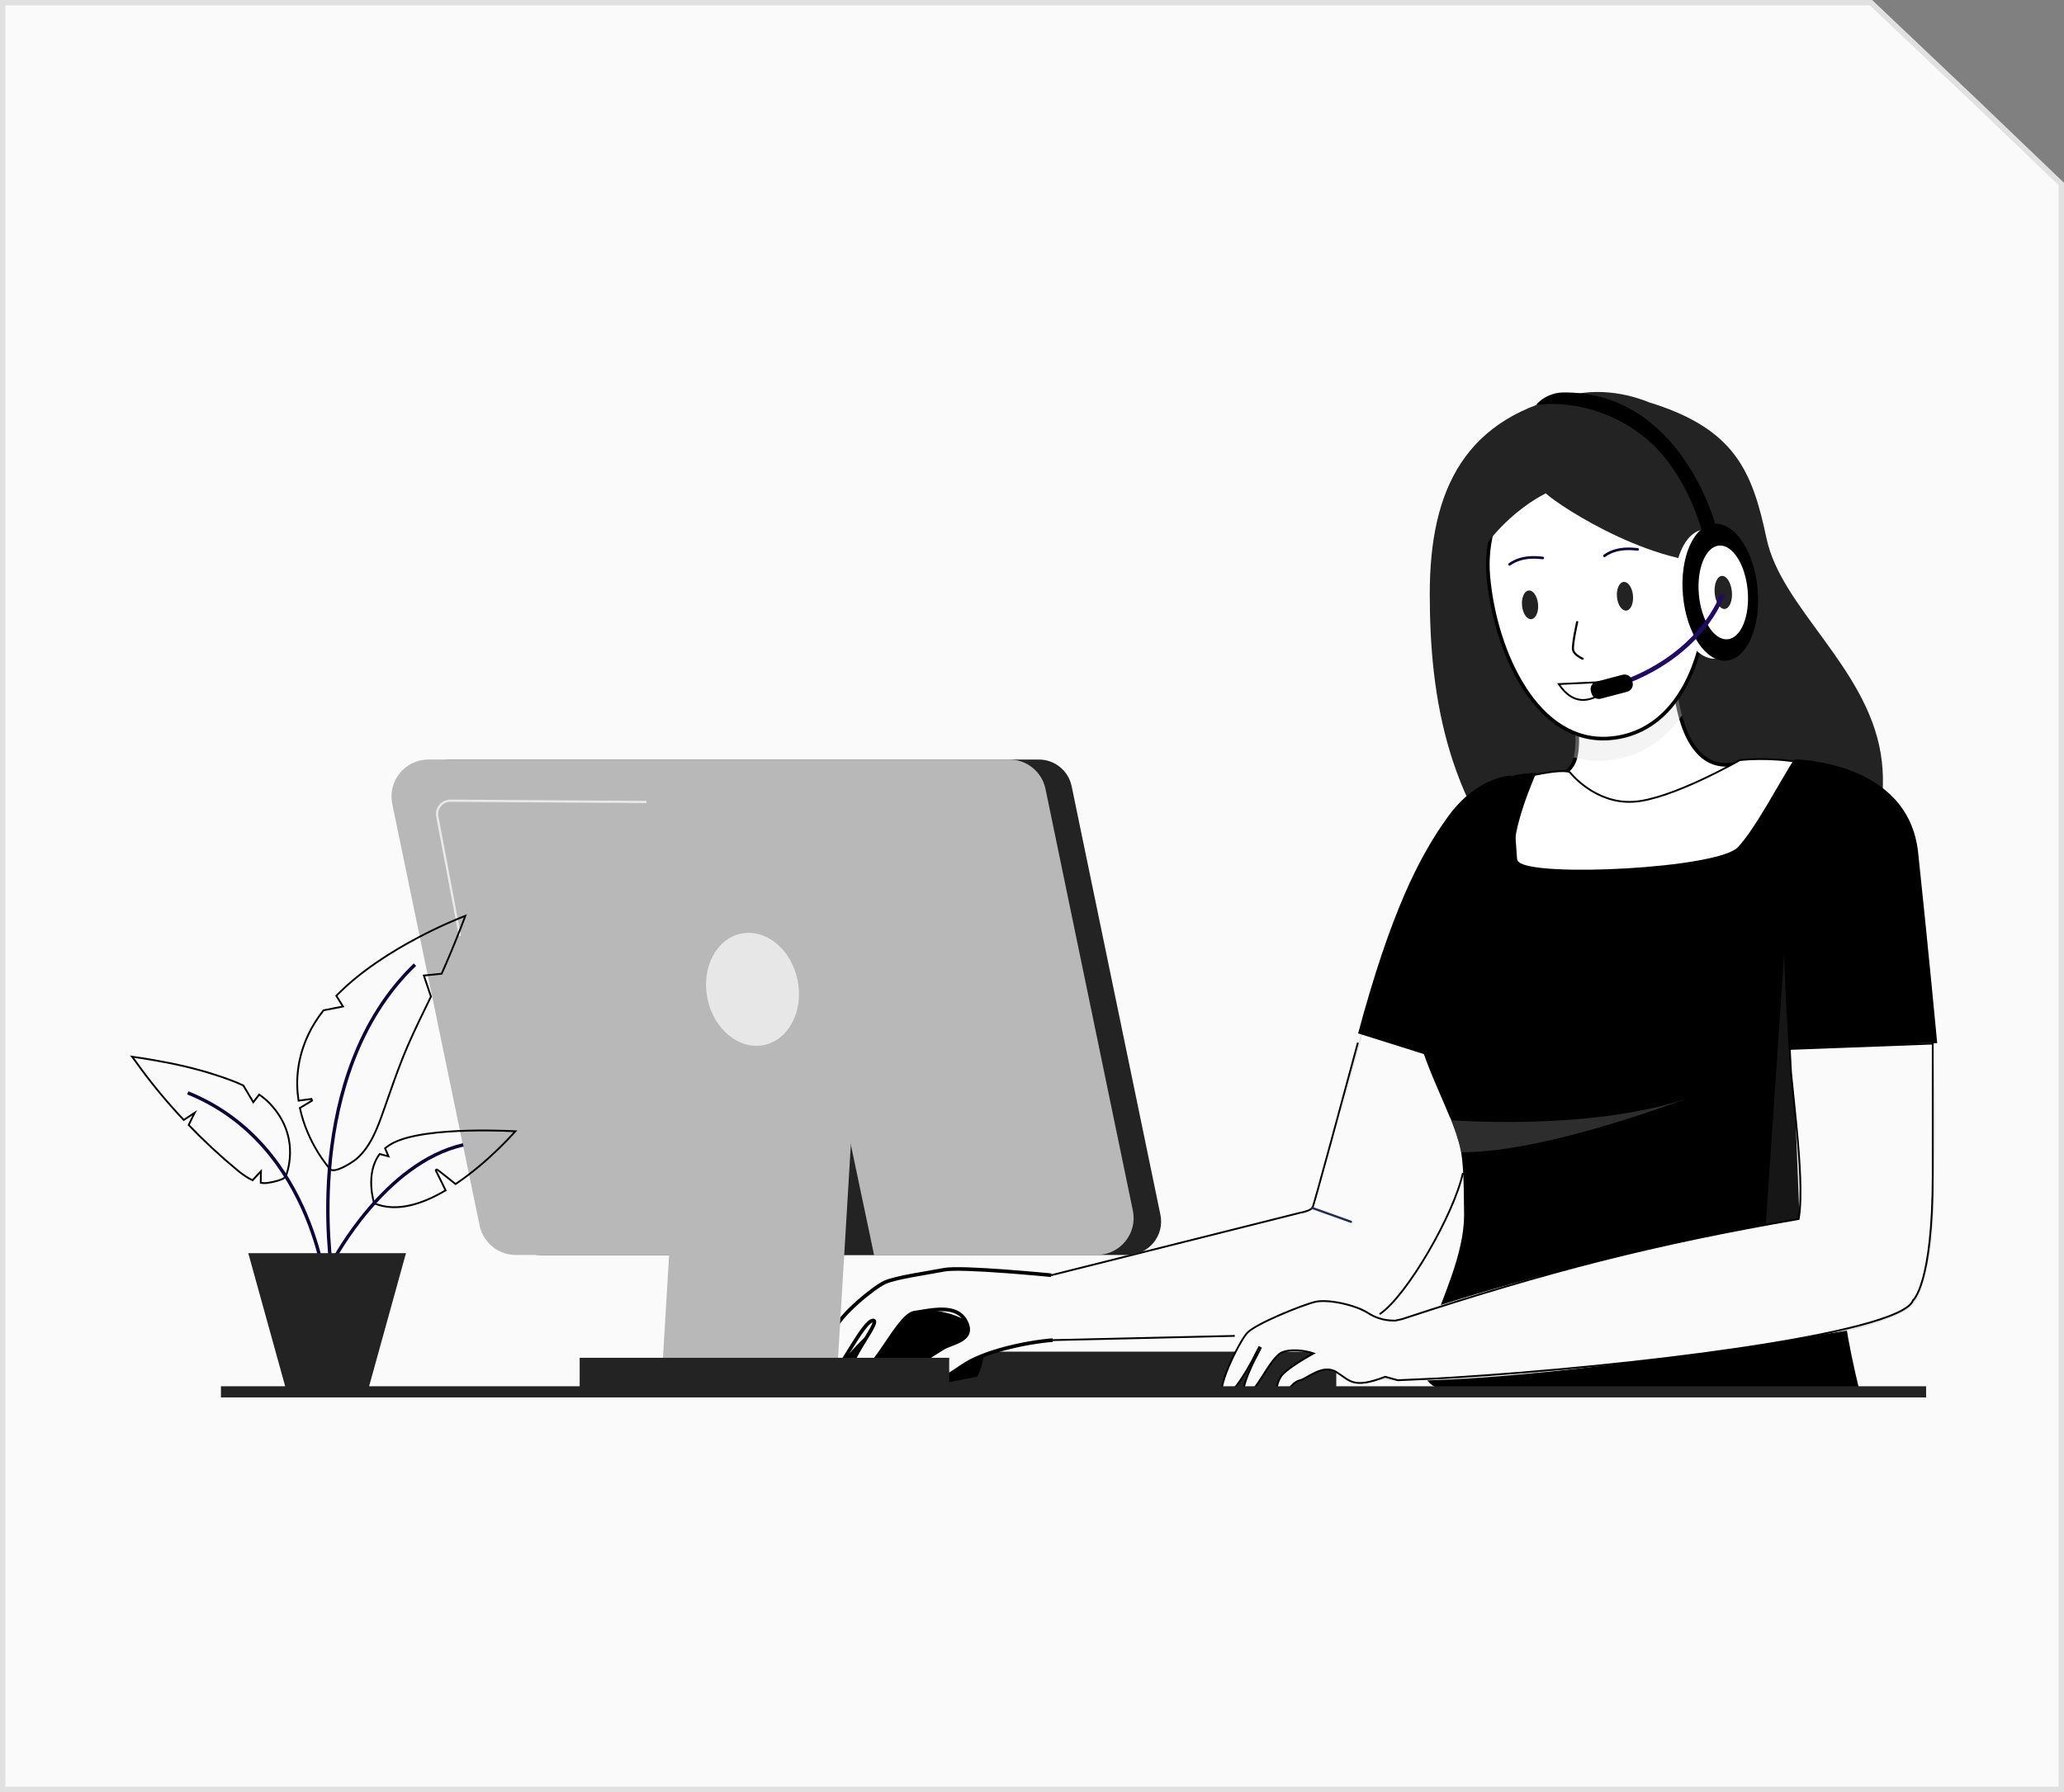 <svg width="570" height="495" viewBox="0 0 570 495" fill="none" xmlns="http://www.w3.org/2000/svg">
<rect x="0" y="0" width="570" height="495" fill="#808080" stroke="none"/>
<path d="M0 0L517 0L546 27.5L570 50.5V495H0V0Z" fill="#FAFAFA"/>
<path d="M516.702 0.75L545.484 28.044L569.25 50.818V494.25H0.75V0.75H516.702Z" stroke="black" stroke-opacity="0.1" stroke-width="1.5"/>
<path d="M244.074 383.151L369.028 383.151L369.028 373.352L244.074 373.352L244.074 383.151Z" fill="#232323"/>
<path d="M425.773 236.028C419.328 263.793 398.116 361.254 377.423 357.655C365.797 355.631 363.608 342.873 368.389 317.185C370.423 306.212 373.265 294.71 376.271 284.076C380.955 267.511 386.069 253.03 389.356 245.904C397.943 227.203 408.521 209.307 420.521 219.002C425.473 223.027 427.221 229.836 425.773 236.028Z" fill="#E5E5E5"/>
<path d="M405.898 314.751C400.146 344.624 384.762 362.316 376.147 365.571C371.384 367.376 344.198 368.746 320.836 369.601C301.91 370.306 285.495 370.672 285.495 370.672L287.788 352.29L362.349 333.649C363.651 332.13 373.283 296.803 376.16 286.167V286.153C376.676 284.267 376.974 283.155 376.974 283.155C376.974 283.155 379.158 283.264 382.346 283.902C391.83 285.8 410.198 292.38 405.898 314.751Z" fill="#FAFAFA"/>
<path d="M386.834 349.262C384.735 356.141 378.81 362.458 371.623 362.765C364.973 363.048 277.368 376.682 267.873 365.667C259.101 355.49 376.99 332.937 381.424 337.057C386.363 341.646 389.7 339.863 386.834 349.262Z" fill="#FAFAFA"/>
<path opacity="0.4" d="M405.898 314.751C400.146 344.624 384.762 362.316 376.147 365.572C371.384 367.376 344.198 368.746 320.836 369.601C373.447 362.397 389.211 343.594 392.996 333.135C397.215 321.521 394.909 304.278 389.931 298.024C385.074 291.919 376.581 286.424 376.16 286.167V286.153C376.377 286.073 378.968 285.095 382.346 283.901C391.83 285.8 410.199 292.38 405.898 314.751Z" fill="#FAFAFA"/>
<path d="M506.171 254.897C506.71 253.819 523.413 232.021 519.37 208.033C515.327 184.044 491.887 167.839 487.843 148.702C483.892 129.999 479.06 118.437 455.502 111.158C454.851 110.957 445.734 106.754 435.009 108.86C404.501 114.853 394.847 135.192 394.847 164.032C394.847 192.873 399.706 223.632 425.312 249.238C450.918 274.844 506.171 254.897 506.171 254.897Z" fill="#232323"/>
<path d="M462.996 192.643C463.042 193.149 463.13 193.793 463.283 194.516V194.517C463.46 195.481 463.705 196.554 464.018 197.733C464.825 200.801 466.177 204.423 468.416 207.148C470.673 209.895 473.849 211.74 478.229 211.161L478.228 211.16C479.038 211.054 479.604 211.042 479.971 211.089C480.176 211.116 480.273 211.156 480.314 211.178C480.303 211.222 480.27 211.316 480.157 211.478C479.969 211.748 479.642 212.092 479.173 212.503C477.293 214.15 473.53 216.535 469.295 219C465.074 221.456 460.425 223.968 456.806 225.87C454.996 226.82 453.445 227.617 452.334 228.177C451.779 228.457 451.335 228.677 451.024 228.828C450.92 228.878 450.832 228.919 450.761 228.953C450.752 228.947 450.743 228.941 450.734 228.934C450.582 228.823 450.365 228.655 450.089 228.435C449.538 227.996 448.77 227.365 447.857 226.604C446.033 225.083 443.637 223.05 441.252 221.015C438.867 218.98 436.495 216.943 434.719 215.416C433.831 214.652 433.092 214.015 432.575 213.57C432.477 213.485 432.386 213.407 432.305 213.336C432.524 213.192 432.78 213.003 433.05 212.758C433.799 212.079 434.648 210.983 435.076 209.318L435.077 209.314C435.3 208.415 435.473 207.344 435.536 206.05L435.535 206.049C435.643 204.602 435.605 202.881 435.362 200.837L435.361 200.83L435.338 200.61C435.297 200.104 435.36 199.648 435.517 199.25L435.523 199.235L435.528 199.217C436.08 197.463 437.965 196.056 440.711 194.96C443.426 193.877 446.839 193.155 450.204 192.676C453.563 192.199 456.848 191.967 459.296 191.855C460.519 191.799 461.532 191.772 462.238 191.76C462.5 191.756 462.719 191.754 462.892 191.752L462.996 192.643Z" fill="white" stroke="black"/>
<path opacity="0.4" d="M434.593 209.194C437.444 210.018 440.544 210.351 443.791 210.058C452.809 209.244 459.657 204.474 464.502 197.605C464.192 196.435 463.95 195.376 463.776 194.427C463.624 193.709 463.537 193.074 463.493 192.581C458.21 192.679 440.419 193.438 435.052 199.068C434.837 199.613 434.777 200.233 434.867 200.896C435.107 202.92 435.144 204.614 435.037 206.026C434.976 207.288 434.808 208.327 434.593 209.194Z" fill="#E3E3E3"/>
<path d="M444.836 118.851C449.954 118.388 454.009 119.241 457.249 121.069C460.491 122.898 462.959 125.727 464.863 129.282C468.684 136.417 470.189 146.391 471.129 156.795C472.062 167.125 470.573 178.481 466.289 187.468C462.01 196.445 454.972 203.01 444.8 203.929C434.658 204.845 426.704 198.956 421.016 190.152C415.326 181.347 411.966 169.707 411.032 159.368C409.179 138.846 424.313 120.704 444.836 118.851Z" fill="white" stroke="black"/>
<path d="M422.897 171.024C424.119 170.914 424.95 169.053 424.752 166.867C424.555 164.682 423.404 163 422.182 163.111C420.96 163.221 420.129 165.082 420.327 167.267C420.524 169.453 421.675 171.135 422.897 171.024Z" fill="#232323"/>
<path d="M449.114 168.656C450.337 168.545 451.167 166.684 450.97 164.499C450.772 162.314 449.621 160.632 448.399 160.742C447.177 160.853 446.347 162.714 446.544 164.899C446.742 167.084 447.892 168.766 449.114 168.656Z" fill="#232323"/>
<path d="M426.045 154.122C425.642 154.159 420.681 153.119 416.875 155.897" stroke="#0D033A" stroke-width="0.721" stroke-miterlimit="10" stroke-linecap="round"/>
<path d="M452.263 151.753C451.861 151.79 446.9 150.75 443.094 153.527" stroke="#0D033A" stroke-width="0.721" stroke-miterlimit="10" stroke-linecap="round"/>
<path d="M435.554 171.835C435.554 171.835 434.179 177.942 434.416 179.442C434.653 180.942 437.076 181.94 437.076 181.94" stroke="black" stroke-width="0.583" stroke-miterlimit="10" stroke-linecap="round"/>
<path d="M445.435 188.676H445.434L445.433 188.678C445.431 188.679 445.43 188.681 445.428 188.684C445.424 188.689 445.417 188.696 445.409 188.706C445.393 188.725 445.37 188.753 445.34 188.789C445.279 188.861 445.189 188.964 445.072 189.092C444.839 189.347 444.499 189.7 444.072 190.095C443.22 190.883 442.01 191.843 440.59 192.514C439.169 193.184 437.523 193.573 435.812 193.189C434.098 192.805 432.358 191.655 430.737 189.326L430.479 188.954L430.931 188.934L445.229 188.269L445.783 188.243L445.435 188.676Z" stroke="black" stroke-width="0.5"/>
<path d="M485.414 209.678C488.488 209.633 492.7 209.792 497.256 210.607V210.608C498.921 210.916 500.64 211.3 502.368 211.813L502.37 211.814C507.675 213.346 513.031 215.923 517.303 220.187C521.571 224.447 524.768 230.405 525.74 238.726C527.09 250.217 525.456 269.151 522.579 289.328V289.329C519.753 309.245 516.931 327.941 514.626 341.829C513.473 348.773 512.45 354.513 511.621 358.601C511.206 360.645 510.841 362.273 510.532 363.431C510.378 364.01 510.238 364.467 510.116 364.797C510.055 364.962 510 365.092 509.951 365.188C509.901 365.285 509.866 365.328 509.853 365.341C509.853 365.341 509.846 365.346 509.829 365.355C509.812 365.365 509.788 365.376 509.757 365.389C509.693 365.414 509.606 365.44 509.494 365.468C509.271 365.523 508.965 365.577 508.579 365.629C507.808 365.733 506.737 365.827 505.404 365.909C502.741 366.074 499.049 366.193 494.659 366.269C485.881 366.419 474.319 366.393 462.616 366.196C450.913 366 439.07 365.634 429.729 365.104C425.059 364.84 421.016 364.535 417.932 364.19C416.389 364.018 415.089 363.836 414.071 363.646C413.045 363.453 412.329 363.255 411.938 363.06C411.155 362.666 410.489 361.901 409.926 360.798C409.363 359.695 408.914 358.277 408.555 356.61C407.835 353.278 407.48 349 407.255 344.386C407.029 339.762 406.936 334.851 406.731 330.195C406.541 325.847 406.255 321.747 405.675 318.418L405.555 317.762C404.895 314.313 403.41 310.466 401.651 306.319C399.889 302.163 397.851 297.705 396.063 293C392.49 283.594 389.948 273.271 392.676 262.656C393.261 260.4 393.813 258.138 394.35 255.895L395.935 249.244C397.886 241.095 399.878 233.53 402.803 227.624C405.725 221.723 409.56 217.516 415.183 216.022L415.184 216.023C416.338 215.722 417.442 215.442 418.518 215.163L418.519 215.164C421.363 214.497 423.907 213.971 426.134 213.59H426.136C429.912 212.921 431.827 212.928 432.787 213.088C433.266 213.168 433.488 213.283 433.585 213.355C433.622 213.384 433.64 213.405 433.647 213.415L433.653 213.449L433.693 213.499L433.695 213.501C433.696 213.502 433.697 213.505 433.699 213.507C433.703 213.511 433.708 213.517 433.715 213.525C433.729 213.542 433.749 213.568 433.775 213.6C433.829 213.663 433.909 213.756 434.013 213.873C434.221 214.108 434.528 214.441 434.93 214.838C435.733 215.632 436.914 216.685 438.423 217.718C441.44 219.783 445.787 221.78 451.071 221.469C456.336 221.159 463.707 218.263 469.733 215.467C472.753 214.065 475.447 212.684 477.385 211.652C478.354 211.137 479.134 210.709 479.673 210.409C479.942 210.26 480.15 210.142 480.292 210.062C480.363 210.021 480.417 209.99 480.453 209.97C480.457 209.968 480.46 209.965 480.464 209.963C480.475 209.962 480.487 209.961 480.502 209.959C480.56 209.952 480.647 209.943 480.761 209.931C480.989 209.907 481.327 209.875 481.76 209.841C482.626 209.773 483.877 209.7 485.414 209.678Z" fill="white" stroke="black" stroke-width="0.5"/>
<path d="M417.282 214.212C417.282 214.212 407.971 214.435 399.927 225.506C391.883 236.578 383.999 252.25 375.062 285.448L423.586 300.712L417.282 214.212Z" fill="black"/>
<path d="M520.98 289.539C515.306 329.362 500.193 329.497 513.535 384.212C513.535 384.212 403.215 384.212 402.45 384.212C380.334 384.212 404.292 357.224 404.329 335.651C404.29 330.498 404.245 325.819 403.97 322.248C403.83 320.701 403.711 319.386 403.516 318.269C403.462 318.179 403.453 318.085 403.445 317.992C403.168 316.503 402.747 314.98 402.222 313.371C401.775 312.088 401.328 310.803 400.779 309.434C400.66 309.161 400.536 308.841 400.414 308.521C400.366 308.525 400.366 308.525 400.366 308.525C395.145 295.753 386.259 279.62 390.603 262.766C390.843 261.75 391.086 260.782 391.38 259.857C392.851 254.662 395.297 249.806 398.452 245.453C400.808 242.212 401.765 240.754 404.065 237.424C408.881 230.508 414.304 219.847 416.619 215.097C417.379 213.562 424.234 213.51 424.234 213.51C422.003 218.677 415.636 234.581 419.455 238.114C424.001 242.339 474.111 239.893 479.877 234.075C484.811 228.993 492.54 214.009 495.348 210.018C495.809 209.362 500.046 210.161 500.74 211.045C500.791 211.088 500.74 211.045 500.611 211.72C498.855 219.539 487.092 262.655 520.98 289.539Z" fill="black"/>
<path opacity="0.5" d="M494.756 281.589L493.243 255.597L486.788 350.906C486.788 350.906 503.569 341.944 503.523 341.447C503.478 340.95 494.756 281.589 494.756 281.589Z" fill="#2D2D2D"/>
<path opacity="0.5" d="M465.756 303.469C453.072 308.114 423.251 318.377 403.515 318.268C403.461 318.178 403.452 318.084 403.444 317.991C403.167 316.502 402.746 314.979 402.221 313.37C401.774 312.087 401.327 310.801 400.778 309.433C408.676 309.949 441.558 311.568 465.756 303.469Z" fill="#5A5A5A"/>
<path d="M534.226 321.429V321.441C533.526 341.725 530.383 357.25 522.518 358.459C522.213 358.511 521.894 358.535 521.589 358.561C518.484 358.739 515.697 357.288 513.267 354.591C513.011 354.311 512.758 354.006 512.503 353.687C512.082 353.166 511.663 352.606 511.268 351.995C510.478 350.824 509.728 349.527 509.003 348.088C506.878 343.826 505.071 338.481 503.544 332.463C502.271 327.449 501.19 321.964 500.274 316.263C499.484 311.261 498.823 306.083 498.276 300.865C497.729 295.572 497.309 290.265 497.003 285.112C496.99 285.036 496.99 284.973 496.99 284.895C496.888 283.152 496.786 281.421 496.71 279.716C496.608 277.399 496.519 275.135 496.456 272.934C496.1 261.201 496.368 251.237 496.979 245.524C497.337 242.153 497.764 238.785 498.299 235.546C498.478 234.467 498.668 233.402 498.873 232.357C500.264 227.006 501.293 219.001 505.218 216.144C506.199 215.43 507.361 215.038 508.754 215.088C513.669 217.097 517.453 220.451 520.413 224.569C521.398 225.944 522.287 227.403 523.042 228.932C528.953 243.417 530.226 258.687 532.783 273.256C532.917 275.045 533.043 276.849 533.163 278.664C534.123 293.177 534.684 308.296 534.226 321.429Z" fill="#E5E5E5"/>
<path d="M528.217 360.463C525.938 362.83 519.894 364.93 515.81 366.138C513.697 366.774 512.107 367.156 511.853 367.219C511.827 367.232 511.815 367.232 511.815 367.232C511.815 367.232 511.497 363.389 511.14 358.757C511.089 358.045 511.026 357.319 510.975 356.581C510.835 354.837 510.694 353.056 510.568 351.376C510.237 347.05 509.957 343.436 509.957 343.091C509.957 342.824 512.018 339.999 514.945 336.537C516.956 334.158 519.373 331.473 521.803 329.119C524.349 326.637 526.907 324.525 529.018 323.506C531.614 322.233 533.548 322.616 533.931 326.013V326.025C533.943 326.178 533.956 326.33 533.969 326.496C534.859 340.293 531.792 356.76 528.217 360.463Z" fill="#E5E5E5"/>
<path d="M494.756 281.589L496.975 336.99L437.764 350.906C437.764 350.906 491.518 363.457 494.793 361.82C498.068 360.183 524.808 341.902 524.535 340.537C524.261 339.172 520.441 323.073 519.896 322.255C519.349 321.438 494.756 281.589 494.756 281.589Z" fill="#E5E5E5"/>
<path d="M504.222 254.175C504.399 254.51 515.519 253.36 522.381 252.623C525.452 252.316 527.65 252.059 527.65 252.059C527.65 252.059 527.643 251.329 527.559 250.08L527.546 249.935C527.399 247.346 527.07 242.728 526.354 237.707C525.915 234.795 525.351 231.776 524.627 228.947C524.62 228.86 524.614 228.802 524.58 228.746C524.357 227.889 524.136 227.062 523.859 226.268C522.99 223.452 521.891 220.979 520.565 219.257C515.739 213.087 500.762 211.02 500.762 211.02C500.762 211.02 501.05 214.853 501.477 220.223C502.407 232.795 504.043 253.812 504.222 254.175Z" fill="#E5E5E5"/>
<path d="M495.923 209.79C495.923 209.79 527.013 210.118 529.718 235.486C532.424 260.854 534.985 288.13 534.985 288.13L493.998 290.045C493.998 290.045 489.338 223.181 495.923 209.79Z" fill="black"/>
<path d="M529.234 353.629C527.606 357.345 524.729 360.679 521.294 363.147C519.576 364.382 517.718 365.4 515.809 366.138C514.498 366.635 513.175 367.004 511.852 367.219C511.826 367.232 511.814 367.232 511.814 367.232C494.672 370.057 458.559 375.783 426.517 379.016C396.359 382.057 369.788 382.897 365.996 377.005C360.575 368.581 441.38 346.018 489.316 338.779C494.368 338.015 499.064 337.43 503.25 337.049C507.805 336.616 511.776 336.438 514.944 336.54C518.049 336.655 520.403 337.036 521.854 337.736C522.668 338.131 523.444 338.513 524.157 338.894C524.997 339.313 525.761 339.746 526.447 340.167C531.258 343.131 532.505 346.223 529.234 353.629Z" fill="#E5E5E5"/>
<path opacity="0.4" d="M528.217 360.463C525.939 362.83 519.895 364.93 515.81 366.138C514.499 366.635 513.176 367.004 511.853 367.219C511.827 367.232 511.815 367.232 511.815 367.232C494.674 370.057 458.561 375.783 426.519 379.016C445.823 375.732 491.697 367.347 511.141 358.757C511.51 358.592 511.867 358.44 512.21 358.274C515.201 356.887 517.465 355.487 518.789 354.114C522.39 350.373 524.125 347.773 525.172 342.288C527.058 332.407 527.021 328.395 527.238 322.796C527.531 315.264 526.678 308.777 525.712 303.394C523.842 292.909 507.928 291.132 500.089 290.571C498.626 290.47 496.181 289.942 496.181 289.942L533.525 287.944C534.926 305.504 534.504 309.601 533.931 326.016V326.029C533.943 326.182 533.957 326.334 533.969 326.499C534.859 340.293 531.793 356.76 528.217 360.463Z" fill="#E5E5E5"/>
<path d="M528.345 359.135L528.289 359.179L528.265 359.246C528.069 359.786 527.599 360.353 526.834 360.939C526.073 361.522 525.04 362.109 523.756 362.697C521.188 363.87 517.644 365.03 513.323 366.162C504.683 368.426 492.972 370.57 479.827 372.499C455.183 376.117 425.524 378.979 401.675 380.471L396.986 380.75L386.027 381.248L382.615 380.309L382.536 380.286L382.459 380.317C377.999 382.041 375.594 382.264 373.859 381.809C372.991 381.581 372.274 381.179 371.535 380.682C370.809 380.194 370.023 379.583 369.093 379.003H369.092C367.121 377.775 365.057 378.283 363.267 379.108C362.371 379.52 361.521 380.022 360.776 380.441C360.018 380.867 359.383 381.196 358.88 381.305C358.272 381.437 357.721 381.805 357.222 382.249C356.721 382.695 356.249 383.238 355.806 383.745C355.356 384.259 354.939 384.732 354.533 385.066C354.123 385.403 353.772 385.558 353.452 385.521C353.124 385.483 352.897 385.305 352.748 385.004C352.593 384.691 352.525 384.245 352.555 383.709C352.614 382.639 353.055 381.304 353.769 380.206C354.112 379.678 354.803 379.032 355.674 378.349C356.538 377.671 357.558 376.976 358.535 376.348C359.512 375.721 360.444 375.163 361.132 374.763C361.475 374.563 361.758 374.402 361.954 374.291C362.052 374.236 362.129 374.193 362.181 374.164C362.207 374.15 362.227 374.138 362.24 374.131C362.247 374.128 362.252 374.125 362.255 374.123C362.257 374.122 362.258 374.121 362.259 374.12H362.26L362.77 373.84L362.216 373.663L362.215 373.662C362.214 373.662 362.213 373.662 362.212 373.661L362.163 373.647C362.129 373.636 362.08 373.622 362.016 373.604C361.888 373.567 361.701 373.516 361.468 373.459C361.001 373.346 360.342 373.207 359.574 373.105C358.043 372.902 356.051 372.843 354.27 373.448C353.79 373.61 353.314 373.943 352.848 374.377C352.379 374.814 351.906 375.366 351.435 375.985C350.492 377.22 349.534 378.745 348.608 380.194C347.678 381.65 346.781 383.025 345.948 383.987C345.532 384.468 345.143 384.831 344.786 385.05C344.43 385.268 344.136 385.325 343.885 385.252C343.664 385.188 343.513 385.01 343.447 384.649C343.38 384.278 343.415 383.763 343.542 383.134C343.794 381.881 344.388 380.27 345.074 378.667C345.508 377.654 345.978 376.65 346.416 375.751C346.649 375.32 346.866 374.914 347.06 374.542C347.401 373.888 347.676 373.341 347.867 372.958C347.963 372.767 348.038 372.616 348.088 372.513C348.113 372.461 348.132 372.422 348.145 372.395C348.151 372.382 348.156 372.371 348.159 372.365L348.164 372.355V372.354L347.721 372.125H347.72L347.719 372.127C347.718 372.129 347.716 372.131 347.715 372.134C347.711 372.14 347.707 372.149 347.7 372.161C347.687 372.185 347.667 372.22 347.643 372.266C347.593 372.358 347.52 372.493 347.429 372.664C347.245 373.007 346.986 373.498 346.685 374.089C346.465 374.518 346.225 375.002 345.973 375.52C345.39 376.599 344.699 377.832 343.956 379.055C342.914 380.769 341.778 382.457 340.703 383.68C340.165 384.292 339.651 384.779 339.181 385.095C338.705 385.414 338.309 385.535 337.993 385.485C337.842 385.46 337.731 385.398 337.646 385.305C337.557 385.208 337.483 385.065 337.435 384.865C337.336 384.458 337.353 383.873 337.479 383.139C337.728 381.678 338.389 379.735 339.232 377.713C340.075 375.695 341.093 373.612 342.047 371.876C343.005 370.132 343.887 368.761 344.455 368.147C345.014 367.543 346.244 366.749 347.867 365.878C349.479 365.013 351.447 364.089 353.452 363.219C357.47 361.475 361.608 359.961 363.318 359.575C365 359.197 367.736 359.395 370.521 359.99C373.302 360.583 376.078 361.56 377.838 362.698C379.668 363.883 381.407 364.382 382.737 364.597C383.402 364.705 383.965 364.742 384.385 364.759C384.583 364.767 384.779 364.772 384.897 364.777C384.963 364.779 385.015 364.782 385.055 364.785C385.074 364.787 385.089 364.789 385.1 364.79C385.111 364.792 385.115 364.793 385.113 364.792L385.175 364.811L385.236 364.797L387.211 364.363L387.223 364.36L387.235 364.356C427.353 351.152 457.06 343.576 496.543 336.746L496.716 336.717L496.746 336.543C497.251 333.641 497.32 329.619 497.149 325.139C496.979 320.655 496.568 315.696 496.106 310.913C495.646 306.138 495.133 301.512 494.761 297.734C494.7 297.117 494.646 296.522 494.594 295.953L494.263 289.74L533.75 288.259V324.5C533.75 339.737 532.376 348.42 531.01 353.285C530.327 355.717 529.646 357.192 529.144 358.052C528.892 358.482 528.685 358.758 528.545 358.924C528.475 359.007 528.422 359.063 528.388 359.096C528.371 359.113 528.358 359.124 528.351 359.13C528.348 359.133 528.346 359.134 528.345 359.135Z" fill="#FAFAFA" stroke="black" stroke-width="0.5"/>
<path d="M476.11 155.61C453.739 156.149 426.964 137.058 426.964 136.249C426.964 136.249 408.061 144.862 401.593 168.311C401.593 168.311 396.741 169.389 397.01 168.581C397.28 167.773 398.088 136.507 415.339 128.691C432.589 120.875 447.413 110.632 459.811 119.257C472.209 127.881 476.11 155.61 476.11 155.61Z" fill="#232323"/>
<path d="M469.371 158.845C469.371 158.845 475.57 153.589 476.648 159.922C477.726 166.256 469.371 178.52 469.371 178.52" fill="#E5E5E5"/>
<path d="M470.786 163.09C470.786 163.09 474.559 161.405 472.471 167.132" stroke="#F4AF9F" stroke-width="0.583" stroke-miterlimit="10" stroke-linecap="round"/>
<path d="M230.198 379.241C230.198 379.241 241.033 364.235 249.786 362.389C258.54 360.544 267.986 363.631 270.756 368.607C273.526 373.583 269.851 380.278 269.851 380.278C269.851 380.278 245.416 385.122 238.971 385.289C232.526 385.456 230.616 385.643 230.198 379.241Z" fill="black"/>
<mask id="path-35-outside-1_2736_13882" maskUnits="userSpaceOnUse" x="227.687" y="287" width="148" height="97" fill="black">
<rect fill="white" x="227.687" y="287" width="148" height="97"/>
<path d="M290.725 370.167C283.441 370.732 271.531 373.268 265.737 377.339C259.942 381.41 253.015 384.893 251.441 381.66C249.866 378.428 257.929 373.979 260.385 372.405C262.841 370.832 269.348 370.265 266.81 365.123C264.272 359.98 257.217 361.929 252.537 362.579C247.857 363.229 241.009 380.42 236.203 379.537C231.396 378.654 243.721 364.823 241.117 364.739C238.514 364.654 231.521 379.409 229.631 379.724C227.742 380.038 229.045 371.538 230.432 367.424C231.819 363.31 241.288 355.65 244.29 354.245C247.291 352.84 256.024 351.644 260.789 350.722C265.554 349.8 290.318 352.241 290.318 352.241"/>
</mask>
<path d="M290.725 370.167C283.441 370.732 271.531 373.268 265.737 377.339C259.942 381.41 253.015 384.893 251.441 381.66C249.866 378.428 257.929 373.979 260.385 372.405C262.841 370.832 269.348 370.265 266.81 365.123C264.272 359.98 257.217 361.929 252.537 362.579C247.857 363.229 241.009 380.42 236.203 379.537C231.396 378.654 243.721 364.823 241.117 364.739C238.514 364.654 231.521 379.409 229.631 379.724C227.742 380.038 229.045 371.538 230.432 367.424C231.819 363.31 241.288 355.65 244.29 354.245C247.291 352.84 256.024 351.644 260.789 350.722C265.554 349.8 290.318 352.241 290.318 352.241" fill="#FAFAFA"/>
<path d="M359 335L358.959 334.753L358.949 334.755L358.939 334.758L359 335ZM290.318 352.241L290.379 352.484L359.061 335.242L359 335L358.939 334.758L290.257 351.999L290.318 352.241ZM359 335L359.041 335.247C359.552 335.161 360.343 334.983 361.06 334.722C361.419 334.592 361.767 334.439 362.056 334.261C362.339 334.088 362.593 333.874 362.724 333.612L362.5 333.5L362.276 333.388C362.207 333.526 362.049 333.679 361.794 333.835C361.545 333.988 361.231 334.129 360.89 334.253C360.207 334.5 359.448 334.672 358.959 334.753L359 335ZM362.5 333.5L362.724 333.612C362.745 333.569 362.77 333.498 362.797 333.421C362.825 333.338 362.86 333.228 362.901 333.094C362.984 332.826 363.094 332.455 363.228 331.993C363.496 331.07 363.861 329.779 364.3 328.206C365.178 325.061 366.354 320.789 367.641 316.078C370.216 306.657 373.241 295.482 375.241 288.065L375 288L374.759 287.935C372.759 295.351 369.734 306.526 367.159 315.947C365.871 320.657 364.697 324.928 363.819 328.072C363.38 329.644 363.015 330.933 362.748 331.854C362.614 332.315 362.505 332.682 362.423 332.946C362.383 333.079 362.349 333.184 362.323 333.261C362.31 333.3 362.299 333.331 362.29 333.353C362.286 333.365 362.283 333.374 362.28 333.38C362.277 333.387 362.276 333.389 362.276 333.388L362.5 333.5ZM290.725 370.167L290.731 370.417L341.006 369.25L341 369L340.994 368.75L290.719 369.917L290.725 370.167ZM265.737 377.339L266.025 377.748L266.025 377.748L265.737 377.339ZM260.385 372.405L260.115 371.984L260.115 371.984L260.385 372.405ZM229.631 379.724L229.713 380.217L229.714 380.217L229.631 379.724ZM290.725 370.167L290.686 369.669C287.013 369.954 282.185 370.734 277.545 371.955C272.916 373.173 268.421 374.843 265.45 376.93L265.737 377.339L266.025 377.748C268.848 375.765 273.204 374.131 277.8 372.922C282.384 371.716 287.153 370.946 290.764 370.666L290.725 370.167ZM265.737 377.339L265.45 376.93C262.566 378.956 259.427 380.816 256.834 381.769C255.532 382.248 254.416 382.48 253.557 382.422C252.725 382.367 252.186 382.048 251.89 381.441L251.441 381.66L250.991 381.879C251.483 382.889 252.4 383.347 253.49 383.42C254.555 383.492 255.827 383.205 257.179 382.708C259.892 381.71 263.114 379.793 266.025 377.748L265.737 377.339ZM251.441 381.66L251.89 381.441C251.607 380.859 251.72 380.17 252.25 379.341C252.779 378.513 253.666 377.645 254.715 376.8C256.813 375.11 259.395 373.633 260.655 372.826L260.385 372.405L260.115 371.984C258.918 372.751 256.242 374.286 254.088 376.022C253.01 376.89 252.024 377.838 251.407 378.803C250.792 379.766 250.488 380.845 250.991 381.879L251.441 381.66ZM260.385 372.405L260.654 372.826C261.216 372.466 262.027 372.155 262.962 371.793C263.871 371.441 264.878 371.047 265.73 370.53C266.582 370.013 267.345 369.334 267.692 368.38C268.045 367.411 267.932 366.266 267.259 364.901L266.81 365.123L266.362 365.344C266.957 366.551 266.983 367.405 266.753 368.038C266.517 368.685 265.975 369.211 265.211 369.675C264.447 370.139 263.524 370.503 262.601 370.86C261.705 371.207 260.781 371.557 260.115 371.984L260.385 372.405ZM266.81 365.123L267.259 364.901C265.871 362.09 263.242 361.255 260.491 361.179C257.77 361.103 254.749 361.767 252.468 362.084L252.537 362.579L252.606 363.075C255.006 362.741 257.852 362.106 260.463 362.179C263.044 362.25 265.211 363.013 266.362 365.344L266.81 365.123ZM252.537 362.579L252.468 362.084C251.75 362.184 251.045 362.589 250.371 363.145C249.69 363.705 248.996 364.455 248.298 365.312C246.906 367.022 245.445 369.229 244.004 371.352C242.551 373.491 241.119 375.546 239.758 377.011C239.078 377.743 238.436 378.305 237.839 378.657C237.242 379.009 236.734 379.126 236.293 379.045L236.203 379.537L236.112 380.028C236.873 380.168 237.63 379.941 238.346 379.519C239.062 379.097 239.78 378.457 240.491 377.691C241.912 376.161 243.386 374.043 244.831 371.914C246.287 369.769 247.716 367.611 249.074 365.943C249.752 365.11 250.398 364.417 251.006 363.917C251.621 363.411 252.154 363.137 252.606 363.075L252.537 362.579ZM236.203 379.537L236.293 379.045C236.059 379.002 235.913 378.926 235.82 378.847C235.73 378.769 235.663 378.666 235.622 378.517C235.534 378.196 235.575 377.698 235.787 377.011C236.205 375.656 237.182 373.891 238.262 372.096C239.324 370.332 240.491 368.535 241.212 367.2C241.568 366.54 241.852 365.931 241.946 365.462C241.992 365.236 242.016 364.943 241.884 364.683C241.724 364.367 241.419 364.248 241.134 364.239L241.117 364.739L241.101 365.238C241.141 365.24 241.045 365.239 240.993 365.136C240.968 365.088 240.999 365.101 240.966 365.264C240.904 365.571 240.69 366.062 240.332 366.725C239.624 368.034 238.498 369.766 237.405 371.58C236.331 373.365 235.29 375.228 234.831 376.716C234.604 377.452 234.491 378.18 234.659 378.784C234.746 379.099 234.91 379.383 235.169 379.605C235.425 379.825 235.746 379.961 236.112 380.028L236.203 379.537ZM241.117 364.739L241.134 364.239C240.853 364.23 240.585 364.321 240.345 364.448C240.103 364.577 239.861 364.758 239.621 364.972C239.142 365.399 238.626 365.999 238.093 366.697C237.025 368.095 235.836 369.961 234.682 371.818C233.522 373.685 232.398 375.542 231.443 376.958C230.965 377.667 230.54 378.248 230.183 378.658C230.005 378.864 229.853 379.014 229.73 379.114C229.596 379.222 229.539 379.233 229.549 379.231L229.631 379.724L229.714 380.217C229.96 380.176 230.18 380.035 230.357 379.893C230.544 379.741 230.739 379.543 230.938 379.315C231.335 378.858 231.787 378.236 232.272 377.518C233.241 376.081 234.382 374.195 235.531 372.345C236.687 370.485 237.853 368.658 238.887 367.304C239.406 366.625 239.877 366.083 240.287 365.719C240.491 365.536 240.667 365.409 240.815 365.331C240.965 365.251 241.056 365.237 241.101 365.238L241.117 364.739ZM229.631 379.724L229.549 379.231C229.524 379.235 229.526 379.23 229.534 379.234C229.537 379.236 229.516 379.227 229.48 379.174C229.401 379.057 229.316 378.824 229.259 378.44C229.146 377.685 229.17 376.574 229.301 375.285C229.56 372.718 230.226 369.602 230.906 367.584L230.432 367.424L229.958 367.264C229.252 369.361 228.572 372.551 228.306 375.184C228.173 376.496 228.139 377.707 228.27 378.587C228.334 379.02 228.447 379.431 228.652 379.735C228.759 379.893 228.903 380.038 229.094 380.132C229.29 380.228 229.502 380.253 229.713 380.217L229.631 379.724ZM230.432 367.424L230.906 367.584C231.221 366.65 232.019 365.46 233.14 364.152C234.251 362.856 235.641 361.485 237.088 360.192C239.998 357.592 243.07 355.368 244.502 354.698L244.29 354.245L244.078 353.792C242.507 354.527 239.344 356.835 236.422 359.446C234.954 360.758 233.529 362.161 232.381 363.502C231.242 364.831 230.337 366.141 229.958 367.264L230.432 367.424ZM244.29 354.245L244.502 354.698C245.933 354.027 248.799 353.387 251.97 352.794C255.08 352.212 258.523 351.67 260.884 351.213L260.789 350.722L260.694 350.231C258.291 350.696 254.985 351.213 251.786 351.811C248.649 352.397 245.647 353.057 244.078 353.792L244.29 354.245ZM260.789 350.722L260.884 351.213C262.01 350.995 264.392 350.97 267.397 351.07C270.379 351.169 273.914 351.387 277.304 351.634C280.694 351.882 283.935 352.158 286.33 352.372C287.527 352.479 288.512 352.571 289.197 352.636C289.54 352.668 289.808 352.694 289.99 352.712C290.082 352.72 290.151 352.727 290.198 352.732C290.221 352.734 290.239 352.736 290.251 352.737C290.257 352.738 290.261 352.738 290.264 352.738C290.266 352.738 290.267 352.739 290.268 352.739C290.268 352.739 290.268 352.739 290.269 352.739C290.269 352.739 290.269 352.739 290.318 352.241C290.367 351.744 290.367 351.744 290.367 351.744C290.366 351.744 290.366 351.743 290.366 351.743C290.365 351.743 290.364 351.743 290.362 351.743C290.359 351.743 290.355 351.742 290.349 351.742C290.337 351.741 290.319 351.739 290.295 351.737C290.248 351.732 290.178 351.725 290.087 351.716C289.904 351.699 289.635 351.673 289.292 351.64C288.604 351.575 287.618 351.483 286.419 351.376C284.021 351.161 280.774 350.885 277.377 350.637C273.981 350.389 270.431 350.17 267.43 350.071C264.452 349.972 261.951 349.988 260.694 350.231L260.789 350.722Z" fill="black" mask="url(#path-35-outside-1_2736_13882)"/>
<path d="M404 324C401.5 335.5 388.5 358 381 363" stroke="black" stroke-width="0.5"/>
<path d="M149.025 346.644H311.417C317.272 346.644 321.65 341.267 320.463 335.533L295.947 217.163C295.059 212.875 291.281 209.8 286.901 209.8H124.509C118.654 209.8 114.276 215.177 115.463 220.91L139.98 339.28C140.868 343.568 144.646 346.644 149.025 346.644Z" fill="#232323"/>
<path d="M108.329 222.068L132.448 338.514C133.427 343.247 137.607 346.648 142.439 346.648H302.873C309.335 346.648 314.168 340.711 312.85 334.377L288.73 217.931C287.752 213.197 283.586 209.796 278.754 209.796H118.32C111.858 209.796 107.025 215.733 108.329 222.068Z" fill="#B8B8B8"/>
<path d="M178.289 221.522L124.399 221.169C122.088 221.154 120.337 223.252 120.766 225.525L126.96 258.296" stroke="#E9E9E9" stroke-width="0.616" stroke-miterlimit="10" stroke-linecap="round"/>
<path d="M220.07 346.647H241.384L233.958 311.361C233.958 311.361 224.775 334.39 220.07 346.647Z" fill="#232323"/>
<path d="M231.268 377.924H182.912L187.163 307.031H235.519L231.268 377.924Z" fill="#B8B8B8"/>
<path d="M160.083 383.056L262.135 383.056L262.135 375.053L160.083 375.053L160.083 383.056Z" fill="#232323"/>
<path d="M210.955 288.664C217.83 287.263 221.999 279.237 220.267 270.737C218.534 262.238 211.557 256.483 204.682 257.884C197.807 259.286 193.638 267.312 195.37 275.811C197.102 284.311 204.08 290.065 210.955 288.664Z" fill="#E7E7E7"/>
<path d="M531.921 382.914H61.015V386H531.921V382.914Z" fill="#232323"/>
<path d="M473.89 181.917C479.261 181.424 482.882 173.039 481.979 163.187C481.076 153.335 475.99 145.747 470.619 146.24C465.248 146.732 461.627 155.118 462.53 164.97C463.433 174.822 468.519 182.409 473.89 181.917Z" fill="white"/>
<path d="M476.812 182.48C482.502 181.958 486.339 173.073 485.382 162.635C484.425 152.196 479.036 144.157 473.346 144.678C467.655 145.2 463.818 154.085 464.775 164.524C465.732 174.962 471.121 183.002 476.812 182.48Z" fill="black"/>
<path d="M477.09 176.582C480.809 176.241 483.293 170.171 482.638 163.026C481.983 155.88 478.437 150.364 474.718 150.705C470.998 151.046 468.515 157.115 469.17 164.261C469.825 171.406 473.371 176.923 477.09 176.582Z" fill="white"/>
<path d="M476.323 168.205C477.634 168.085 478.509 165.945 478.278 163.425C478.047 160.906 476.797 158.961 475.486 159.081C474.175 159.201 473.3 161.341 473.531 163.861C473.762 166.38 475.012 168.325 476.323 168.205Z" fill="#232323"/>
<path d="M475.732 164.151C475.732 164.151 470.248 181.386 445.925 189.43" stroke="#210A66" stroke-width="1.231" stroke-miterlimit="10"/>
<path d="M449.352 191.082L442.08 192.991C440.95 193.288 439.792 192.612 439.495 191.481L439.336 190.875C439.039 189.744 439.715 188.586 440.845 188.29L448.117 186.38C449.247 186.084 450.405 186.759 450.702 187.89L450.861 188.497C451.159 189.627 450.482 190.785 449.352 191.082Z" fill="black"/>
<path d="M469.935 146.442C469.911 146.347 467.487 136.825 460.97 127.95C452.416 116.306 437.875 110.277 424.188 111.829C426.112 109.676 428.86 108.421 431.748 108.399C464.246 108.149 473.789 145.073 473.886 145.463L469.935 146.442Z" fill="black"/>
<path d="M362.351 333.649L373.081 337.48" stroke="#212E57" stroke-width="0.616" stroke-miterlimit="10" stroke-linecap="round"/>
<path d="M128.52 252.964C126.865 257.388 125.087 261.75 123.224 266.092C122.81 267.051 122.395 268.008 121.962 268.965L117.364 269.43L117.053 269.461L117.153 269.759L119.012 275.269C116.838 279.749 114.619 284.239 112.624 288.818H112.623C110.739 293.152 109.151 297.602 107.59 302.054L106.028 306.502C104.315 311.369 102.509 316.478 98.621 319.962L98.62 319.963C98.139 320.4 96.564 321.517 94.933 322.33C94.118 322.736 93.305 323.058 92.62 323.186C92.007 323.3 91.562 323.247 91.285 323.041L91.177 322.943L91.169 322.936V322.935C91.168 322.934 91.167 322.934 91.166 322.933L91.145 322.912C90.647 322.36 84.876 315.724 82.817 306.044L86.175 304.017L86.013 303.555L82.449 304.024C81.617 298.583 82.056 292.295 85.199 285.674C86.295 283.371 87.702 281.155 89.353 279.068L94.369 278.084L94.725 278.015L94.533 277.707L92.881 275.048C99.54 268.21 108.327 262.728 115.583 258.909C121.816 255.629 126.906 253.583 128.52 252.964Z" stroke="black" stroke-width="0.5"/>
<path d="M36.466 291.879C38.58 292.191 40.69 292.507 42.783 292.882H42.784C48.521 293.884 54.253 295.181 59.777 296.999L59.778 297C62.214 297.789 64.775 298.688 67.202 299.828L69.762 304.138L69.949 304.454L70.175 304.163L71.578 302.345C72.635 303.078 73.626 303.889 74.515 304.821C79.067 309.597 80.149 314.654 80.099 318.516C80.073 320.449 79.764 322.084 79.461 323.235C79.309 323.81 79.159 324.264 79.048 324.573C78.992 324.727 78.947 324.845 78.915 324.924C78.903 324.954 78.891 324.977 78.884 324.995L78.868 325.012L78.849 325.05C78.809 325.126 78.73 325.217 78.598 325.319C78.467 325.419 78.296 325.519 78.094 325.617C77.688 325.815 77.175 325.994 76.637 326.151C75.562 326.463 74.423 326.672 73.932 326.74H73.928C73.28 326.838 72.645 326.812 72.006 326.707C72.008 326.162 72.017 325.574 72.027 325.103C72.033 324.837 72.039 324.608 72.043 324.447C72.045 324.366 72.047 324.302 72.048 324.258C72.049 324.236 72.049 324.219 72.05 324.207V324.19L72.069 323.529L71.617 324.012L69.757 326.001C68.41 325.396 67.153 324.515 66.024 323.615L65.53 323.215C60.818 319.313 56.328 315.144 52.107 310.751C52.346 310.238 52.638 309.636 52.881 309.146C53.014 308.876 53.132 308.639 53.217 308.471C53.259 308.387 53.293 308.319 53.316 308.273C53.328 308.25 53.338 308.232 53.344 308.22L53.352 308.202V308.201L53.779 307.361L52.992 307.88L50.75 309.359C45.935 304.26 41.454 298.827 37.376 293.081L37.371 293.074L36.73 292.222C36.643 292.107 36.554 291.993 36.466 291.879Z" stroke="black" stroke-width="0.5"/>
<path d="M129.147 312.315C132.861 312.213 136.285 312.261 138.78 312.335C140.028 312.372 141.043 312.416 141.746 312.45C141.973 312.461 142.168 312.471 142.327 312.479C142.326 312.48 142.326 312.482 142.325 312.483C142.101 312.735 141.771 313.102 141.345 313.562C140.491 314.483 139.253 315.777 137.72 317.268C134.684 320.22 130.49 323.937 125.815 327.062C124.851 326.288 123.588 325.278 122.564 324.472C122.027 324.049 121.554 323.681 121.226 323.432C121.062 323.309 120.931 323.212 120.844 323.153C120.805 323.127 120.759 323.097 120.722 323.08C120.712 323.075 120.691 323.066 120.664 323.059C120.651 323.056 120.625 323.051 120.593 323.052C120.562 323.054 120.499 323.062 120.44 323.111C120.375 323.166 120.353 323.238 120.351 323.292C120.348 323.339 120.359 323.376 120.365 323.392C120.377 323.426 120.394 323.45 120.4 323.459C120.4 323.459 120.403 323.463 120.41 323.474C120.417 323.485 120.425 323.5 120.436 323.518C120.456 323.555 120.483 323.604 120.515 323.664C120.579 323.785 120.663 323.948 120.763 324.144C120.963 324.537 121.224 325.059 121.507 325.63C122.031 326.687 122.631 327.913 123.061 328.802C116.525 332.671 109.4 334.932 103.328 332.376C103.309 332.314 103.282 332.224 103.25 332.108C103.184 331.871 103.094 331.524 102.999 331.09C102.81 330.221 102.603 329.004 102.532 327.615C102.393 324.873 102.788 321.492 104.859 318.766L106.797 319.272L107.29 319.401L107.09 318.931L106.342 317.186C106.979 316.652 107.713 316.155 108.547 315.718L108.548 315.719C110.841 314.53 114.125 313.728 117.781 313.199C121.432 312.671 125.433 312.418 129.147 312.315Z" stroke="black" stroke-width="0.5"/>
<path d="M91.632 350.908C91.632 350.908 82.951 296.9 114.592 266.461" stroke="#0D033A" stroke-width="0.929" stroke-miterlimit="10"/>
<path d="M90.428 358.595C90.428 358.595 87.358 316.213 51.846 301.865" stroke="#0D033A" stroke-width="0.929" stroke-miterlimit="10"/>
<path d="M92.132 347.983C92.132 347.983 106.268 321.182 127.934 316.239" stroke="#0D033A" stroke-width="0.929" stroke-miterlimit="10"/>
<path d="M68.564 346.148L79.218 384.592H101.47L112.046 346.399C112.066 346.341 112.085 346.302 112.085 346.264L112.124 346.149L68.564 346.148Z" fill="#232323"/>
</svg>
